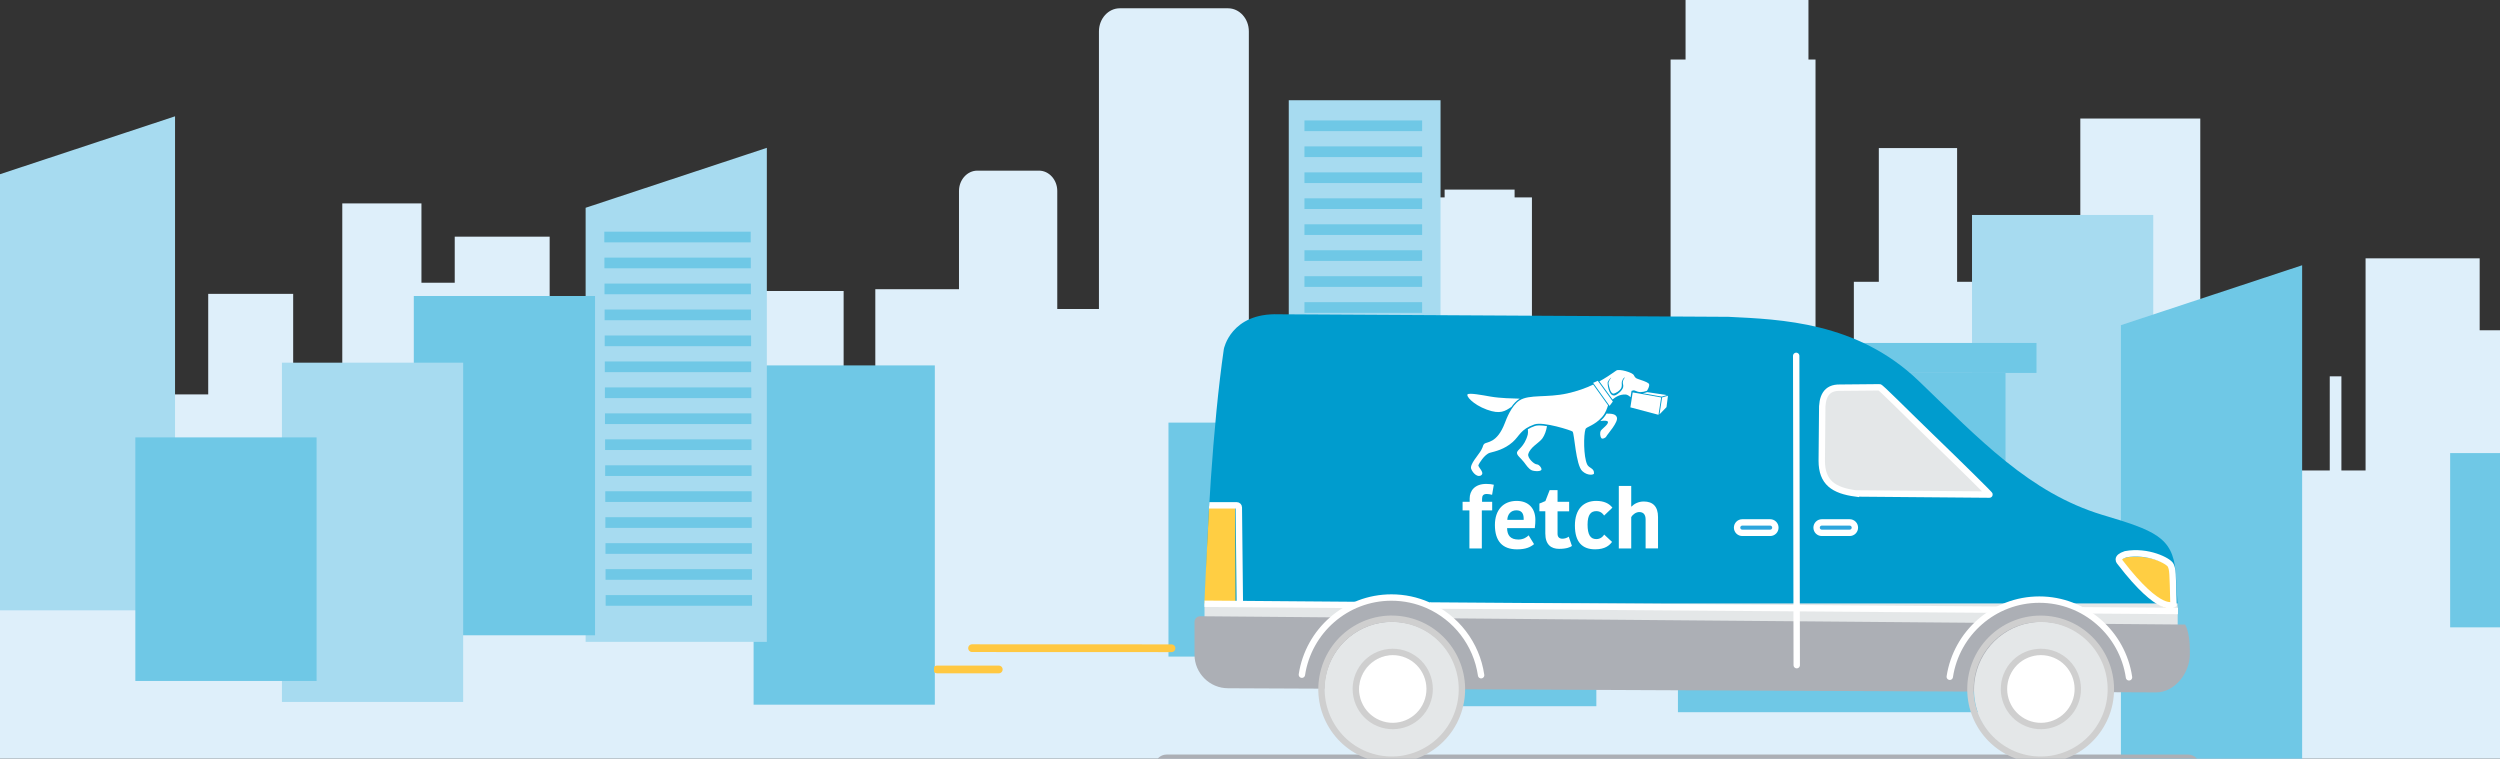 <?xml version="1.0" encoding="UTF-8"?>
<svg xmlns="http://www.w3.org/2000/svg" width="1440" height="437" viewBox="0 0 1440 437" fill="none">
  <rect x="0" y="0" width="1440" height="437" fill="#333333" stroke="none"/>
  <g clip-path="url(#clip0_1309_758)">
    <path fill-rule="evenodd" clip-rule="evenodd" d="M882.408 113.716H872.406V109.195H832.106V113.716H823.894V181.182H763.928V225.293H719.335V18.072C719.335 10.759 713.953 4.775 707.337 4.775H644.988C638.372 4.775 632.99 10.771 632.99 18.072V177.991H608.982V109.969C608.982 103.574 604.241 98.291 598.436 98.291H562.925C557.132 98.291 552.379 103.574 552.379 109.969V166.567H504.181V237.285H485.93V167.631H394.325V237.285H358.355V270.178H316.604V136.31H261.924V162.856H242.753V117.174H197.156V270.746H168.867V169.263H119.931V227.191H82.97V106.572H18.71V251.61H1.463V189.983H-34.035V92.211H-38.825V189.983H-50V441.024H1489.23V235.423H1459.97V190.236H1428.29V148.809H1362.57V271H1348.65V216.783H1341.94V271H1276.72V289.072H1267.36V68.276H1198.26V160.209H1174.3V203.763H1149.84V162.336H1127.29V85.272H1082.2V162.336H1067.82V215.997H1045.74V34.271H1041.67V0C959.028 0 1059.78 0 970.881 0V34.271H962.258V237.793H937.113V201.394H882.396V113.728L882.408 113.716Z" fill="#DEEFFA"></path>
    <path d="M538.458 210.473H434.068V405.895H538.458V210.473Z" fill="#6FC8E6"></path>
    <path d="M1240.27 123.822H1135.88V366.088H1240.27V123.822Z" fill="#A7DBF0"></path>
    <path d="M1155.18 214.8H966.491V410.223H1155.18V214.8Z" fill="#6FC8E6"></path>
    <path d="M1490 260.978H1411.29V361.349H1490V260.978Z" fill="#6FC8E6"></path>
    <path d="M1173.02 197.538H942.846V214.8H1173.02V197.538Z" fill="#6FC8E6"></path>
    <path fill-rule="evenodd" clip-rule="evenodd" d="M1221.64 187.299L1326.03 152.786V437.361H1221.64V187.299Z" fill="#6FC8E6"></path>
    <path fill-rule="evenodd" clip-rule="evenodd" d="M337.322 119.676L441.7 85.151V369.726H337.322V119.676Z" fill="#A7DBF0"></path>
    <path d="M432.399 133.445H348.086V139.598H432.399V133.445Z" fill="#6FC8E6"></path>
    <path d="M432.459 148.386H348.147V154.539H432.459V148.386Z" fill="#6FC8E6"></path>
    <path d="M432.508 163.34H348.195V169.493H432.508V163.34Z" fill="#6FC8E6"></path>
    <path d="M432.568 178.293H348.256V184.446H432.568V178.293Z" fill="#6FC8E6"></path>
    <path d="M432.629 193.247H348.316V199.4H432.629V193.247Z" fill="#6FC8E6"></path>
    <path d="M432.677 208.2H348.365V214.353H432.677V208.2Z" fill="#6FC8E6"></path>
    <path d="M432.738 223.153H348.425V229.306H432.738V223.153Z" fill="#6FC8E6"></path>
    <path d="M432.786 238.107H348.474V244.26H432.786V238.107Z" fill="#6FC8E6"></path>
    <path d="M432.846 253.06H348.534V259.213H432.846V253.06Z" fill="#6FC8E6"></path>
    <path d="M432.895 268.014H348.582V274.167H432.895V268.014Z" fill="#6FC8E6"></path>
    <path d="M432.955 282.967H348.643V289.12H432.955V282.967Z" fill="#6FC8E6"></path>
    <path d="M433.004 297.909H348.691V304.062H433.004V297.909Z" fill="#6FC8E6"></path>
    <path d="M433.064 312.862H348.752V319.015H433.064V312.862Z" fill="#6FC8E6"></path>
    <path d="M433.113 327.815H348.8V333.968H433.113V327.815Z" fill="#6FC8E6"></path>
    <path d="M433.173 342.769H348.861V348.922H433.173V342.769Z" fill="#6FC8E6"></path>
    <path fill-rule="evenodd" clip-rule="evenodd" d="M-3.556 101.519L100.822 66.994V351.569H-3.556V101.519Z" fill="#A7DBF0"></path>
    <path d="M342.741 170.496H238.351V365.919H342.741V170.496Z" fill="#6FC8E6"></path>
    <path d="M266.786 208.901H162.396V404.324H266.786V208.901Z" fill="#A7DBF0"></path>
    <path d="M182.352 251.936H77.962V392.235H182.352V251.936Z" fill="#6FC8E6"></path>
    <path d="M777.426 243.426H673.036V378.2H777.426V243.426Z" fill="#6FC8E6"></path>
    <path d="M919.491 272.003H816.056V406.777H919.491V272.003Z" fill="#6FC8E6"></path>
    <path d="M829.748 57.735H742.327V367.224H829.748V57.735Z" fill="#A7DBF0"></path>
    <path d="M819.141 69.376H751.362V75.529H819.141V69.376Z" fill="#6FC8E6"></path>
    <path d="M819.141 84.329H751.362V90.482H819.141V84.329Z" fill="#6FC8E6"></path>
    <path d="M819.141 99.283H751.362V105.436H819.141V99.283Z" fill="#6FC8E6"></path>
    <path d="M819.141 114.236H751.362V120.389H819.141V114.236Z" fill="#6FC8E6"></path>
    <path d="M819.141 129.19H751.362V135.343H819.141V129.19Z" fill="#6FC8E6"></path>
    <path d="M819.141 144.143H751.362V150.296H819.141V144.143Z" fill="#6FC8E6"></path>
    <path d="M819.141 159.096H751.362V165.249H819.141V159.096Z" fill="#6FC8E6"></path>
    <path d="M819.141 174.05H751.362V180.203H819.141V174.05Z" fill="#6FC8E6"></path>
    <path d="M819.141 189.003H751.362V195.156H819.141V189.003Z" fill="#6FC8E6"></path>
    <path d="M819.141 203.957H751.362V210.11H819.141V203.957Z" fill="#6FC8E6"></path>
    <path d="M819.141 218.898H751.362V225.051H819.141V218.898Z" fill="#6FC8E6"></path>
    <path d="M819.141 233.852H751.362V240.005H819.141V233.852Z" fill="#6FC8E6"></path>
    <path d="M819.141 248.805H751.362V254.958H819.141V248.805Z" fill="#6FC8E6"></path>
    <path d="M819.141 263.759H751.362V269.912H819.141V263.759Z" fill="#6FC8E6"></path>
    <path d="M819.141 278.712H751.362V284.865H819.141V278.712Z" fill="#6FC8E6"></path>
    <path d="M819.721 294.512H751.942V300.665H819.721V294.512Z" fill="#6FC8E6"></path>
    <path d="M819.721 309.465H751.942V315.618H819.721V309.465Z" fill="#6FC8E6"></path>
    <path d="M819.721 324.419H751.942V330.572H819.721V324.419Z" fill="#6FC8E6"></path>
    <path d="M819.721 339.372H751.942V345.525H819.721V339.372Z" fill="#6FC8E6"></path>
    <g clip-path="url(#clip1_1309_758)">
      <path d="M1260.33 434.625H671.914C668.234 434.625 665.25 437.617 665.25 441.308C665.25 445 668.234 447.992 671.914 447.992H1260.33C1264.01 447.992 1266.99 445 1266.99 441.308C1266.99 437.617 1264.01 434.625 1260.33 434.625Z" fill="#ACAFB5"></path>
      <path d="M1257.7 368.711H694.32" stroke="#ABABAC" stroke-width="3.68" stroke-miterlimit="10" stroke-linecap="round"></path>
      <path d="M1204.83 397.125C1204.83 408.576 1195.57 417.866 1184.16 417.866C1172.75 417.866 1163.49 408.576 1163.49 397.125C1163.49 385.674 1172.75 376.392 1184.16 376.392C1195.57 376.392 1204.83 385.674 1204.83 397.125Z" fill="white"></path>
      <path d="M694.32 348.821C694.846 308.049 698.603 244.659 704.929 201.047C704.929 201.047 708.89 180.085 736.569 181.024L995.619 182.491C1025.48 183.965 1069.67 185.353 1105.05 219.296C1140.43 253.239 1168.91 283.775 1210.86 296.543C1241.02 305.541 1251.39 309.35 1253.16 329.374L1254.35 349.31" fill="#009CCE"></path>
      <path d="M711.648 347.702C711.648 347.702 694.068 347.97 693.801 347.575C693.534 347.181 696.473 291.393 696.473 291.393H711.397L711.648 347.702Z" fill="#FFCE43"></path>
      <path d="M1254.35 347.575H693.801V371.487H1254.35V347.575Z" fill="#E4E7E8"></path>
      <path d="M688.033 358.23V377.015C688.033 387.732 696.693 396.431 707.381 396.431L1241.9 398.829C1252.63 398.829 1261.34 387.701 1261.34 376.92V374.468C1261.34 363.695 1258.61 359.744 1258.61 359.744L1210.13 359.334C1210.13 359.334 1198.31 345.383 1174.67 345.383C1151.04 345.383 1139.86 358.742 1139.86 358.742L834.694 356.163C834.694 356.163 831.071 345.383 801.491 344.184C776.963 343.403 768.955 355.611 768.955 355.611L691.31 354.957C689.502 354.957 688.041 356.424 688.041 358.238" fill="#ACAFB5"></path>
      <path d="M1066.62 284.027L1142.99 284.887C1145.68 282.789 1110.88 250.392 1110.88 250.392C1092.95 233.255 1086.18 224.075 1080.57 223.531L1064.09 223.168C1050.98 221.985 1049.43 228.799 1048.95 236.969L1048.72 262.143C1050.29 274.351 1049.78 280.833 1062.59 282.545" fill="#E4E7E8"></path>
      <mask id="mask0_1309_758" style="mask-type:luminance" maskUnits="userSpaceOnUse" x="1000" y="300" width="23" height="7">
        <path d="M1003.56 300.912C1001.91 300.912 1000.56 302.253 1000.56 303.909C1000.56 305.565 1001.9 306.913 1003.56 306.913H1019.63C1021.28 306.913 1022.61 305.573 1022.61 303.909C1022.61 302.245 1021.28 300.912 1019.63 300.912H1003.56Z" fill="white"></path>
      </mask>
      <g mask="url(#mask0_1309_758)">
        <path d="M1022.61 300.912H1000.56V306.913H1022.61V300.912Z" fill="url(#paint0_linear_1309_758)"></path>
      </g>
      <path d="M1019.63 306.913H1003.56C1001.91 306.913 1000.56 305.573 1000.56 303.917C1000.56 302.26 1001.9 300.912 1003.56 300.912H1019.63C1021.28 300.912 1022.61 302.253 1022.61 303.917C1022.61 305.581 1021.28 306.913 1019.63 306.913Z" stroke="white" stroke-width="3.68" stroke-miterlimit="10"></path>
      <path d="M1221.33 325.919C1220.97 325.446 1218.35 323.128 1224.3 321.148C1237.09 318.759 1250.43 325.273 1250.43 326.874C1250.43 326.874 1252.55 337.56 1252.26 350.091C1252.26 350.091 1244.52 356.061 1221.33 325.919Z" fill="#FFCE43"></path>
      <mask id="mask1_1309_758" style="mask-type:luminance" maskUnits="userSpaceOnUse" x="1046" y="300" width="23" height="7">
        <path d="M1049.35 300.912C1047.7 300.912 1046.36 302.253 1046.36 303.909C1046.36 305.565 1047.7 306.913 1049.35 306.913H1065.42C1067.07 306.913 1068.41 305.573 1068.41 303.909C1068.41 302.253 1067.07 300.912 1065.42 300.912H1049.35Z" fill="white"></path>
      </mask>
      <g mask="url(#mask1_1309_758)">
        <path d="M1068.41 300.912H1046.36V306.913H1068.41V300.912Z" fill="url(#paint1_linear_1309_758)"></path>
      </g>
      <path d="M1065.42 306.913H1049.35C1047.7 306.913 1046.36 305.573 1046.36 303.917C1046.36 302.26 1047.69 300.912 1049.35 300.912H1065.42C1067.07 300.912 1068.41 302.253 1068.41 303.917C1068.41 305.581 1067.07 306.913 1065.42 306.913Z" stroke="white" stroke-width="3.68" stroke-miterlimit="10"></path>
      <path d="M840.887 397.346C840.887 418.978 823.409 436.517 801.852 436.517C780.295 436.517 762.817 418.978 762.817 397.346C762.817 394.641 763.092 391.999 763.611 389.452C767.25 371.605 782.991 358.175 801.852 358.175C820.713 358.175 836.038 371.25 839.944 388.742C840.557 391.51 840.887 394.389 840.887 397.338" fill="#E4E7E8"></path>
      <path d="M823.975 397.78C823.975 409.231 814.717 418.521 803.306 418.521C791.895 418.521 782.637 409.231 782.637 397.78C782.637 386.329 791.895 377.039 803.306 377.039C814.717 377.039 823.975 386.329 823.975 397.78Z" fill="white"></path>
      <path d="M1215.11 397.346C1215.11 418.978 1197.63 436.517 1176.07 436.517C1154.52 436.517 1137.04 418.978 1137.04 397.346C1137.04 394.641 1137.31 391.999 1137.83 389.452C1141.47 371.605 1157.21 358.175 1176.07 358.175C1194.93 358.175 1210.26 371.25 1214.17 388.742C1214.78 391.51 1215.11 394.389 1215.11 397.338" fill="#E4E7E8"></path>
      <path d="M1197 397.338C1197 408.789 1187.75 418.079 1176.33 418.079C1164.91 418.079 1155.67 408.789 1155.67 397.338C1155.67 385.887 1164.92 376.597 1176.33 376.597C1187.74 376.597 1197 385.887 1197 397.338Z" fill="white"></path>
      <path d="M693.801 347.765L780.814 348.459" stroke="white" stroke-width="3.68" stroke-miterlimit="10"></path>
      <path d="M749.89 388.616C753.701 363.458 775.344 344.176 801.483 344.176C808.941 344.176 816.03 345.746 822.45 348.569C838.616 355.698 850.498 370.808 853.123 388.931" stroke="white" stroke-width="3.68" stroke-linecap="round" stroke-linejoin="round"></path>
      <path d="M1123.07 389.815C1126.89 364.657 1148.53 345.375 1174.67 345.375C1200.81 345.375 1222.64 364.823 1226.31 390.138" stroke="white" stroke-width="3.68" stroke-linecap="round" stroke-linejoin="round"></path>
      <path d="M1199.79 351.526L1254.5 351.936" stroke="white" stroke-width="3.68" stroke-miterlimit="10"></path>
      <path d="M823.503 348.758L1151.03 351.179" stroke="white" stroke-width="3.68" stroke-miterlimit="10"></path>
      <path d="M1034.61 204.982L1034.92 383.135" stroke="white" stroke-width="3.68" stroke-linecap="round" stroke-linejoin="round"></path>
      <path d="M1068.97 284.232L1145.92 284.887C1147.04 285.605 1128.72 267.529 1112.14 251.536C1097.29 237.206 1082.63 222.309 1082.51 223.089L1059.86 223.302C1051.72 223.089 1049.33 228.768 1049.59 236.969L1049.33 265.384C1049.33 277.915 1056.16 282.521 1068.97 284.24V284.232Z" stroke="white" stroke-width="3.68" stroke-miterlimit="10"></path>
      <path d="M1221.31 324.019C1220.95 323.546 1218.33 321.227 1224.28 319.248C1237.07 316.858 1249.2 323.072 1250.33 325.636C1251.46 328.199 1251.46 329.295 1251.93 348.151C1251.93 348.151 1244.5 354.16 1221.31 324.019Z" stroke="white" stroke-width="3.68" stroke-miterlimit="10"></path>
      <path d="M714.148 347.165L713.566 292.268C713.566 291.598 713.016 291.062 712.356 291.062C712.356 291.062 697.22 291.109 696.497 291.062" stroke="white" stroke-width="3.68" stroke-miterlimit="10"></path>
      <path d="M840.988 406.31C846.118 384.496 832.655 362.638 810.917 357.49C789.18 352.341 767.398 365.851 762.268 387.665C757.137 409.48 770.6 431.337 792.338 436.486C814.076 441.634 835.857 428.124 840.988 406.31Z" stroke="#CFCFCF" stroke-width="3.68" stroke-miterlimit="10"></path>
      <path d="M821.857 405.015C826.35 394.13 821.199 381.651 810.352 377.142C799.505 372.634 787.07 377.802 782.577 388.687C778.084 399.572 783.235 412.051 794.082 416.56C804.928 421.068 817.364 415.899 821.857 405.015Z" stroke="#CFCFCF" stroke-width="3.68" stroke-miterlimit="10"></path>
      <path d="M1215.85 396.999C1215.85 419.412 1197.75 437.582 1175.41 437.582C1153.08 437.582 1134.97 419.412 1134.97 396.999C1134.97 374.586 1153.08 356.416 1175.41 356.416C1197.75 356.416 1215.85 374.586 1215.85 396.999Z" stroke="#CFCFCF" stroke-width="3.68" stroke-miterlimit="10"></path>
      <path d="M1195.19 405.015C1199.69 394.13 1194.53 381.652 1183.69 377.143C1172.84 372.634 1160.41 377.803 1155.91 388.688C1151.42 399.573 1156.57 412.052 1167.42 416.56C1178.26 421.069 1190.7 415.9 1195.19 405.015Z" stroke="#CFCFCF" stroke-width="3.68" stroke-miterlimit="10"></path>
      <path d="M859.449 285.005C858.357 284.721 857.272 284.532 856.369 284.532C854.38 284.532 853.673 285.486 853.673 287.339V289.051H859.496V293.995H853.532V315.904H846.38V293.995H842.451V289.051H846.522V287.15C846.522 282.686 849.461 278.735 856.086 278.735C858.027 278.735 859.308 278.925 860.44 279.209L859.441 285.005H859.449Z" fill="white"></path>
      <path d="M883.607 313.428C881.525 315.139 878.916 316.424 873.808 316.424C865.375 316.424 861.068 311.669 861.068 302.402C861.068 293.704 865.902 288.522 873.619 288.522C880.44 288.522 884.37 292.844 884.37 299.406C884.37 300.786 884.323 302.111 884.04 304.208H868.078C868.173 308.435 870.067 310.77 874.617 310.77C877.509 310.77 879.497 309.39 880.488 308.349L883.615 313.435L883.607 313.428ZM868.212 299.453H877.635V298.743C877.635 295.604 876.307 293.94 873.422 293.94C870.2 293.94 868.306 296.314 868.212 299.453Z" fill="white"></path>
      <path d="M890.099 307.292V294.508H886.688V290.044L890.146 288.617L892.606 282.3H897.148V289.051H903.828V294.516H897.148V307.489C897.148 309.342 898.193 310.297 899.946 310.297C901.085 310.297 902.547 309.918 903.592 309.106L905.439 314.476C904.535 315.139 902.453 316.14 898.005 316.14C893.557 316.14 890.099 313.814 890.099 307.3V307.292Z" fill="white"></path>
      <path d="M919.506 288.522C923.813 288.522 926.941 289.997 928.741 292.418L923.955 296.976C923.577 296.314 922.202 294.413 919.506 294.413C916.426 294.413 914.438 296.314 914.438 302.158C914.438 308.002 916.096 310.517 919.459 310.517C921.825 310.517 923.342 309.09 924.002 307.907L928.544 312.134C927.027 314.177 924.473 316.408 918.791 316.408C911.545 316.408 907.145 312.418 907.145 302.726C907.145 293.033 912.261 288.514 919.506 288.514V288.522Z" fill="white"></path>
      <path d="M955.021 297.789V315.896H947.869V299.216C947.869 296.361 946.588 294.942 944.175 294.942C942.47 294.942 940.482 296.227 939.586 297.891V315.904H932.434V279.887H939.586V291.764H939.774C941.291 290.194 943.751 288.861 946.832 288.861C952.042 288.861 955.021 291.764 955.021 297.797V297.789Z" fill="white"></path>
      <path d="M928.992 231.268L920.316 219.32L917.644 220.526L927.114 233.783L928.992 231.268Z" fill="white"></path>
      <path d="M917.691 221.512C913.282 223.618 908.457 225.337 902.783 226.607C891.152 229.209 880.826 227.04 875.269 230.613C870.475 233.696 867.583 241.591 866.79 243.673C862.232 255.597 856.353 254.303 854.931 255.676C853.964 256.614 854.624 256.598 853.194 259.24C851.709 261.977 846.404 267.489 847.402 270.084C848.424 272.734 851.394 275.344 853.335 273.617C855.151 272.008 851.182 269.019 851.567 267.876C851.771 267.276 855.009 261.638 858.263 260.778C861.163 260.005 866.538 258.862 871.316 254.611C875.411 250.968 875.709 247.348 883.788 244.469C888.897 242.655 905.259 247.963 905.809 248.586C906.901 249.808 907.616 267.805 911.381 271.33C914.477 274.232 918.1 273.515 918.147 272.742C918.336 269.524 915.294 269.84 914.194 267.489C912.104 263.034 912.056 250.557 913.267 247.111C913.715 245.834 918.414 245.179 922.839 240.163C924.961 237.75 925.597 235.282 926.242 233.476L917.691 221.504V221.512Z" fill="white"></path>
      <path d="M888.417 252.513C889.753 250.644 890.657 248.01 891.065 245.463C889.462 245.203 887.938 245.045 886.641 245.045C885.564 245.045 884.716 245.155 884.11 245.368C882.444 245.96 881.132 246.575 880.055 247.214C880.157 248.452 880.181 249.58 880 250.266C878.02 257.71 873.8 258.925 873.776 260.833C873.753 262.426 875.835 263.617 877.965 266.409C879.136 267.939 880.456 270.053 882.256 270.873C883.631 271.496 887.985 271.78 887.891 270.289C887.828 269.209 886.507 267.568 885.281 267.497C883.411 267.387 879.694 263.617 880.283 261.559C881.47 257.419 886.484 255.21 888.417 252.505V252.513Z" fill="white"></path>
      <path d="M925.353 238.215C924.89 239.059 924.308 239.935 923.538 240.802C922.964 241.449 922.391 242.024 921.825 242.545C923.821 242.245 925.896 242.119 926.155 242.994C926.603 244.469 922.611 247.032 922.029 248.168C921.448 249.304 921.62 251.559 922.485 252.458C923.004 252.994 924.788 252.332 925.283 251.307C925.856 250.116 932.371 243.073 931.303 240.337C930.572 238.444 928.434 238.247 925.346 238.223L925.353 238.215Z" fill="white"></path>
      <path d="M939.688 225.653L939.766 225.14L940.261 225.006C940.419 224.966 940.56 224.927 940.647 224.903L940.733 224.88C940.835 224.848 940.945 224.84 941.055 224.84C941.432 224.84 941.786 224.998 942.195 225.179C942.823 225.455 943.688 225.842 945.016 225.842C946.061 225.842 947.24 225.605 948.529 225.132L948.655 225.085C949.621 223.586 950.132 222.056 949.896 221.323C949.763 220.913 949.181 220.511 948.395 220.124C946.549 219.225 943.586 218.444 942.682 217.971C942.022 217.632 941.558 217.056 941.118 216.149C940.309 214.47 932.552 212.317 931.004 213.429C927.79 215.731 924.615 217.821 921.243 219.675L928.827 230.108C930.438 228.768 932.906 227.096 936.277 227.23C937.338 227.269 938.297 227.955 939.193 228.791L939.68 225.637L939.688 225.653ZM934.768 219.809C934.525 220.787 935.271 221.891 934.918 223.105C934.305 225.203 931.601 227.167 930.611 227.585C927.169 229.028 925.99 222.877 925.982 220.463C925.982 219.659 927.735 217.459 928.096 217.451C928.183 217.451 926.289 219.683 926.516 220.96C926.768 222.372 927.585 226.883 929.424 226.725C930.352 226.646 933.126 225.132 933.888 223.358C934.47 221.993 933.888 220.763 934.218 219.738C934.933 217.514 935.766 217.451 935.884 217.451C936.395 217.451 935.342 217.474 934.768 219.809Z" fill="white"></path>
      <path d="M957.119 228.452L960.16 227.569L948.796 225.873C947.845 226.22 947.012 226.425 946.274 226.528L957.111 228.444L957.119 228.452Z" fill="white"></path>
      <path d="M956.836 228.933L940.427 226.031L939.099 234.635L955.296 238.925L956.836 228.933Z" fill="white"></path>
      <path d="M957.37 228.925L955.869 238.665L959.909 234.509L960.749 227.948L957.37 228.925Z" fill="white"></path>
      <path d="M856.494 235.968C864.227 238.815 867.002 236.756 870.562 234.391C871.803 232.608 873.281 230.968 875.002 229.864C875.128 229.785 875.261 229.714 875.387 229.635C871.418 229.509 864.227 229.43 858.412 228.405C853.335 227.506 846.514 226.236 845.343 227.127C844.29 227.932 848.133 232.9 856.494 235.976V235.968Z" fill="white"></path>
      <path d="M575.298 385.603C563.447 385.603 551.604 385.603 539.752 385.603" stroke="#FFC841" stroke-width="4.45" stroke-linecap="round" stroke-linejoin="round"></path>
      <path d="M674.783 373.387C636.487 373.364 598.199 373.348 559.903 373.34" stroke="#FFC841" stroke-width="4.45" stroke-linecap="round" stroke-linejoin="round"></path>
    </g>
  </g>
  <defs>
    <linearGradient id="paint0_linear_1309_758" x1="993.736" y1="308.126" x2="1015.8" y2="308.126" gradientUnits="userSpaceOnUse">
      <stop stop-color="#2EA9DF"></stop>
      <stop offset="0.24" stop-color="#2CA5DD"></stop>
      <stop offset="0.44" stop-color="#2CA5DD"></stop>
      <stop offset="0.48" stop-color="#2CA5DD"></stop>
      <stop offset="1" stop-color="#2CA5DD"></stop>
    </linearGradient>
    <linearGradient id="paint1_linear_1309_758" x1="1039.51" y1="308.126" x2="1061.57" y2="308.126" gradientUnits="userSpaceOnUse">
      <stop stop-color="#2EA9DF"></stop>
      <stop offset="0.24" stop-color="#2CA5DD"></stop>
      <stop offset="0.44" stop-color="#2CA5DD"></stop>
      <stop offset="0.48" stop-color="#2CA5DD"></stop>
      <stop offset="1" stop-color="#2CA5DD"></stop>
    </linearGradient>
    <clipPath id="clip0_1309_758">
      <rect width="1540" height="441" fill="white" transform="translate(-50)"></rect>
    </clipPath>
    <clipPath id="clip1_1309_758">
      <rect width="729" height="267" fill="white" transform="translate(538 181)"></rect>
    </clipPath>
  </defs>
</svg>
